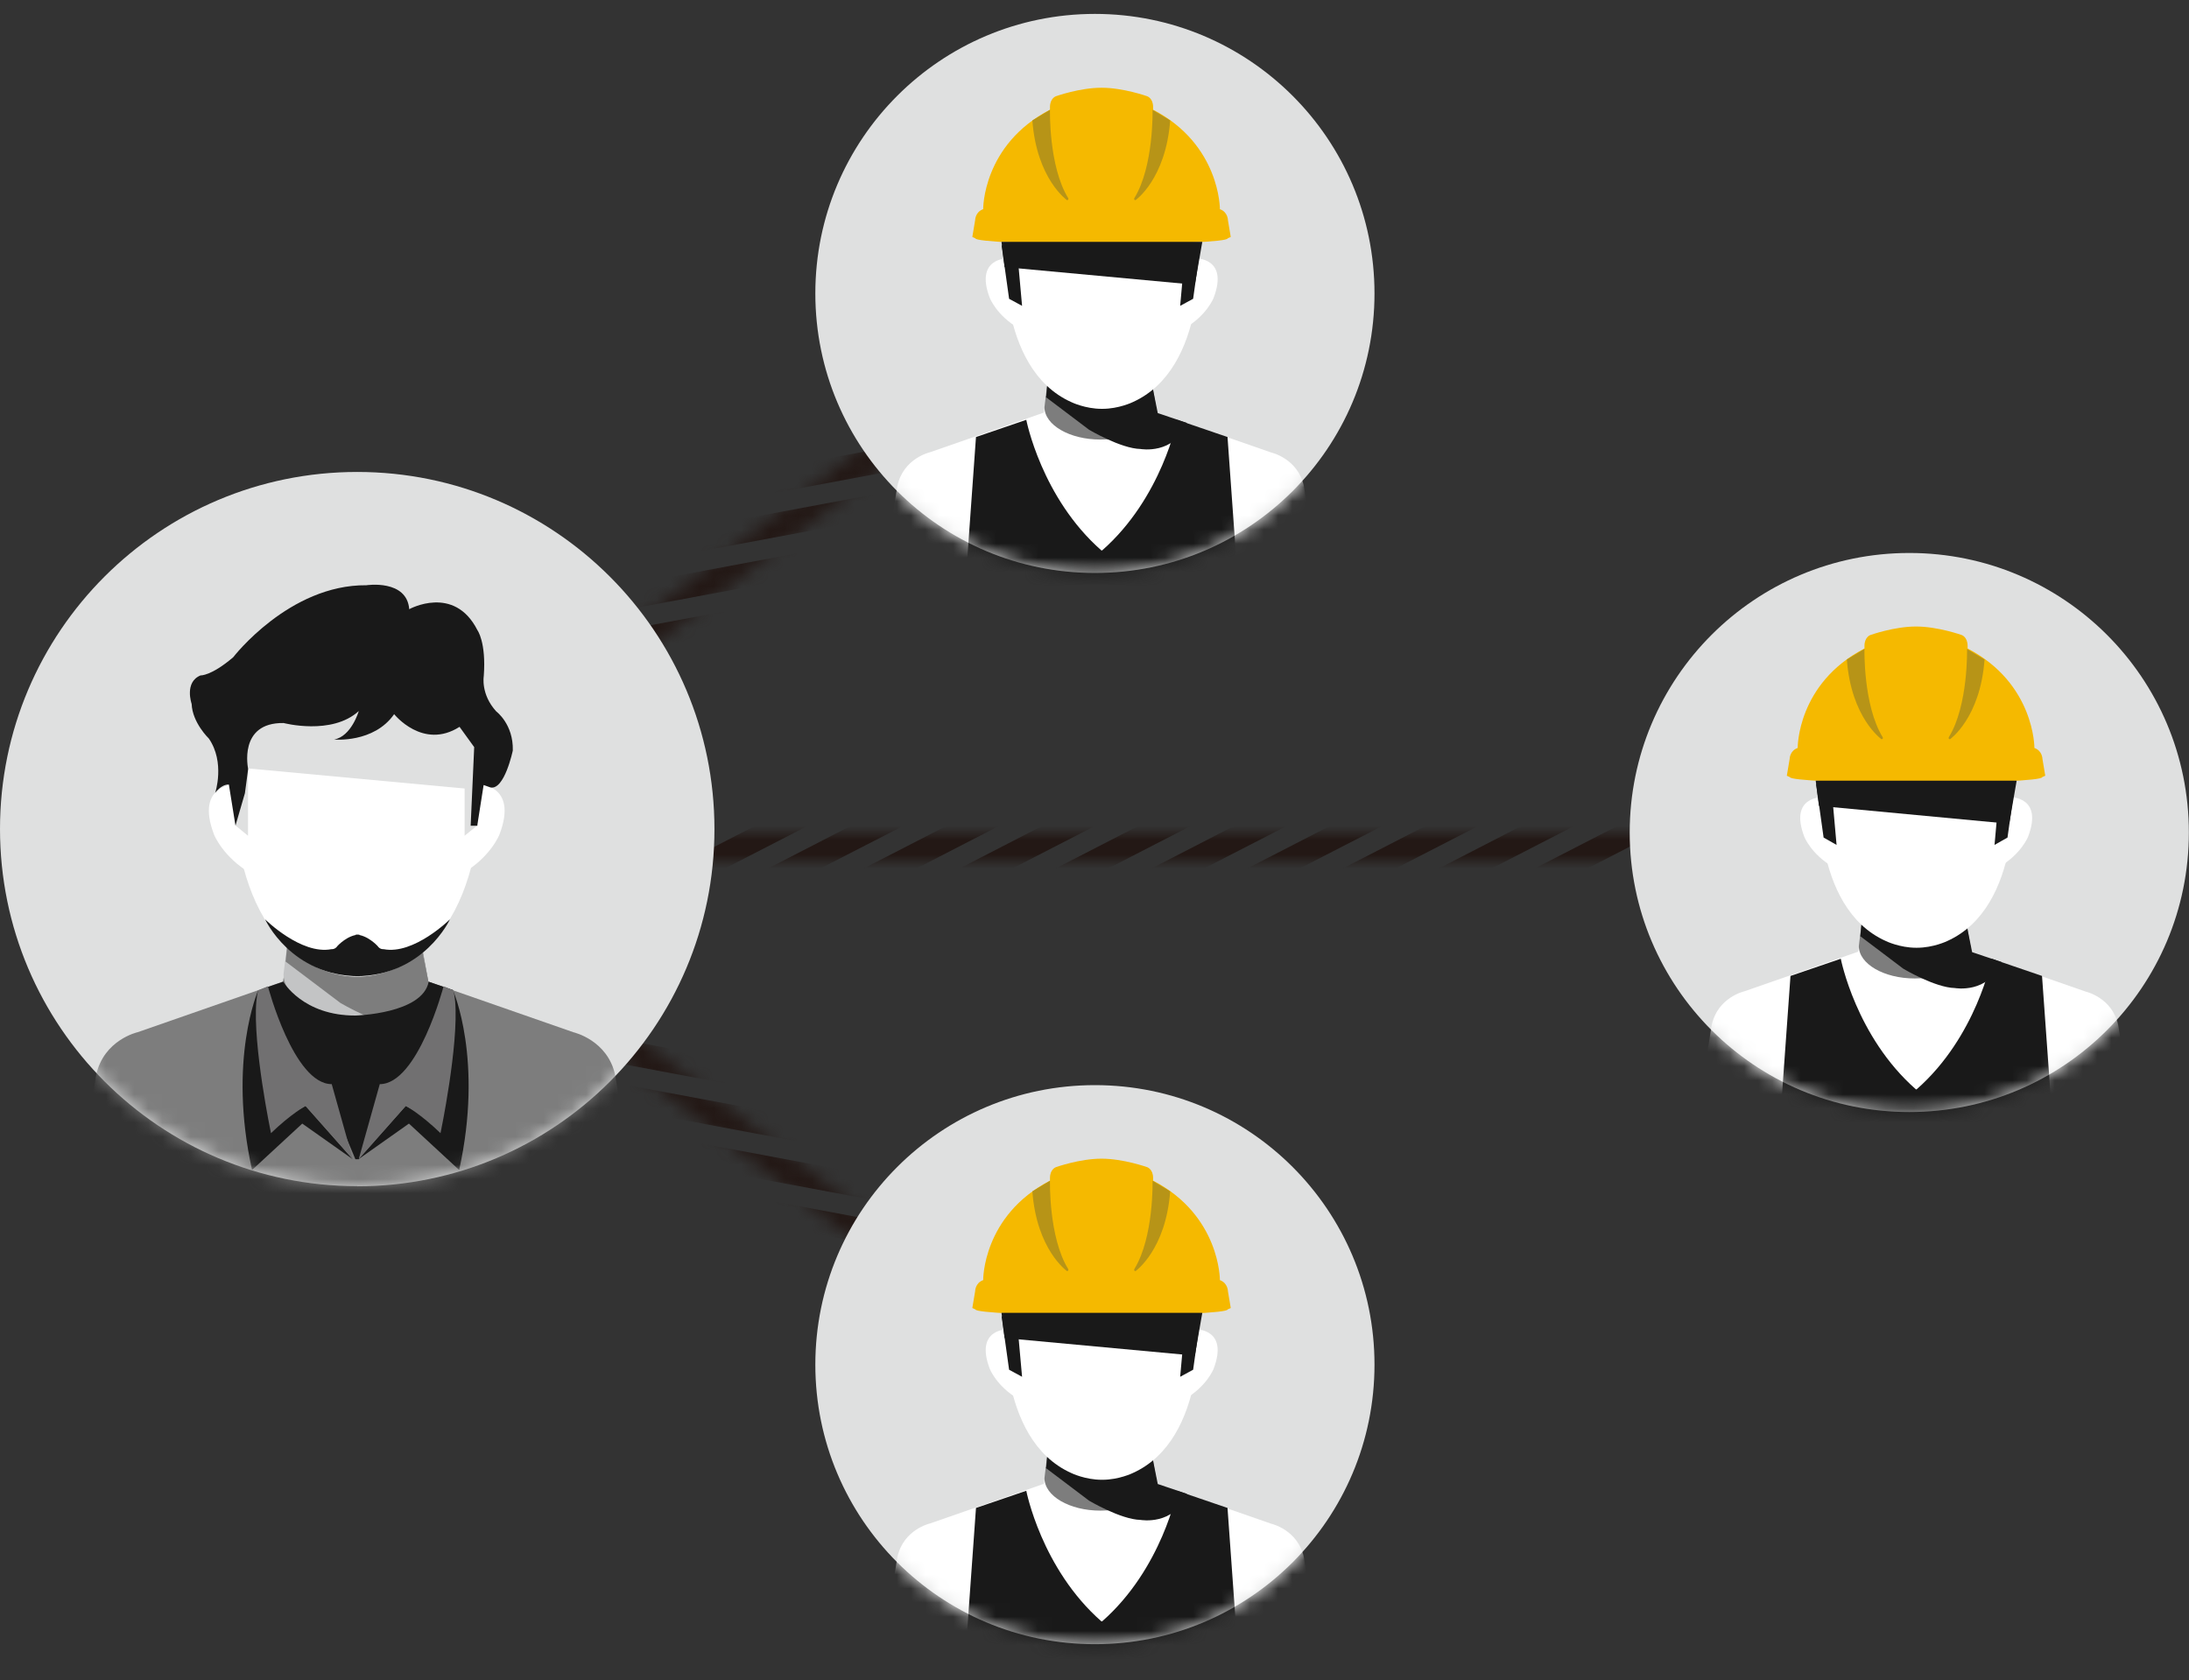 <svg width="155" height="119" viewBox="0 0 155 119" fill="none" xmlns="http://www.w3.org/2000/svg">
<rect x="0" y="0" width="155" height="119" fill="#333333" stroke="none"/>
<g clip-path="url(#clip0_28_1492)">
<mask id="mask0_28_1492" style="mask-type:luminance" maskUnits="userSpaceOnUse" x="45" y="59" width="73" height="3">
<path d="M45.82 61.014L117.592 60.994L117.543 59.008L45.77 59.028L45.82 61.014Z" fill="white"/>
</mask>
<g mask="url(#mask0_28_1492)">
<path d="M45.77 64.366L63.531 55.226H59.799L42.048 64.366H45.77Z" fill="#231815"/>
<path d="M52.535 64.366L70.296 55.226H66.584L48.823 64.366H52.535Z" fill="#231815"/>
<path d="M59.34 64.366L77.082 55.226H73.36L55.599 64.366H59.34Z" fill="#231815"/>
<path d="M69.189 64.366H72.91L90.661 55.226H86.95L69.189 64.366Z" fill="#231815"/>
<path d="M56.736 55.226H53.014L35.253 64.366H38.995L56.736 55.226Z" fill="#231815"/>
<path d="M80.135 55.226L62.394 64.366H66.125L83.886 55.226H80.135Z" fill="#231815"/>
<path d="M79.695 64.366L97.466 55.226H93.734L75.983 64.366H79.695Z" fill="#231815"/>
<path d="M86.471 64.366L104.232 55.226H100.52L82.759 64.366H86.471Z" fill="#231815"/>
<path d="M93.275 64.366L111.016 55.226H107.284L89.523 64.366H93.275Z" fill="#231815"/>
<path d="M103.114 64.366H106.846L124.597 55.226H120.875L103.114 64.366Z" fill="#231815"/>
<path d="M114.07 55.226L96.329 64.366H100.061L117.822 55.226H114.07Z" fill="#231815"/>
</g>
<mask id="mask1_28_1492" style="mask-type:luminance" maskUnits="userSpaceOnUse" x="17" y="53" width="59" height="46">
<path d="M17.841 54.827L74.577 98.781L75.754 97.184L19.009 53.231L17.831 54.827H17.841Z" fill="white"/>
</mask>
<g mask="url(#mask1_28_1492)">
<path d="M15.746 57.452L35.383 61.114L32.429 58.828L12.812 55.176L15.746 57.452Z" fill="#231815"/>
<path d="M21.094 61.592L40.731 65.264L37.798 62.989L18.161 59.317L21.094 61.592Z" fill="#231815"/>
<path d="M26.473 65.763L46.09 69.415L43.146 67.13L23.519 63.468L26.473 65.763Z" fill="#231815"/>
<path d="M34.255 71.79L37.199 74.075L56.826 77.737L53.892 75.462L34.255 71.79Z" fill="#231815"/>
<path d="M30.015 56.953L27.071 54.668L7.434 51.006L10.398 53.301L30.015 56.953Z" fill="#231815"/>
<path d="M48.504 71.281L28.887 67.639L31.841 69.924L51.478 73.586L48.504 71.281Z" fill="#231815"/>
<path d="M42.567 78.236L62.204 81.898L59.25 79.613L39.633 75.961L42.567 78.236Z" fill="#231815"/>
<path d="M47.915 82.387L67.552 86.049L64.618 83.774L44.981 80.112L47.915 82.387Z" fill="#231815"/>
<path d="M53.293 86.558L72.91 90.2L69.967 87.924L50.34 84.253L53.293 86.558Z" fill="#231815"/>
<path d="M61.077 92.585L64.03 94.87L83.647 98.521L80.714 96.246L61.077 92.585Z" fill="#231815"/>
<path d="M75.325 92.076L55.708 88.424L58.661 90.709L78.299 94.37L75.325 92.076Z" fill="#231815"/>
</g>
<mask id="mask2_28_1492" style="mask-type:luminance" maskUnits="userSpaceOnUse" x="17" y="21" width="59" height="46">
<path d="M19.009 66.771L75.744 22.817L74.567 21.221L17.831 65.174L19.009 66.771Z" fill="white"/>
</mask>
<g mask="url(#mask2_28_1492)">
<path d="M15.746 62.56L35.383 58.898L32.429 61.183L12.812 64.835L15.746 62.56Z" fill="#231815"/>
<path d="M21.094 58.409L40.731 54.747L37.798 57.022L18.161 60.684L21.094 58.409Z" fill="#231815"/>
<path d="M26.473 54.248L46.09 50.596L43.146 52.881L23.519 56.543L26.473 54.248Z" fill="#231815"/>
<path d="M34.255 48.212L37.199 45.927L56.826 42.275L53.892 44.55L34.255 48.212Z" fill="#231815"/>
<path d="M30.015 63.059L27.071 65.344L7.434 69.006L10.398 66.711L30.015 63.059Z" fill="#231815"/>
<path d="M48.504 48.721L28.887 52.373L31.841 50.088L51.478 46.426L48.504 48.721Z" fill="#231815"/>
<path d="M42.567 41.776L62.204 38.114L59.25 40.399L39.633 44.051L42.567 41.776Z" fill="#231815"/>
<path d="M47.915 37.625L67.552 33.963L64.618 36.238L44.981 39.9L47.915 37.625Z" fill="#231815"/>
<path d="M53.293 33.454L72.91 29.812L69.967 32.087L50.34 35.749L53.293 33.454Z" fill="#231815"/>
<path d="M61.077 27.427L64.03 25.142L83.647 21.49L80.714 23.765L61.077 27.427Z" fill="#231815"/>
<path d="M75.325 27.936L55.708 31.588L58.661 29.303L78.299 25.641L75.325 27.936Z" fill="#231815"/>
</g>
<path d="M135.194 78.755C146.13 78.755 154.99 69.894 154.99 58.958C154.99 48.022 146.13 39.162 135.194 39.162C124.258 39.162 115.397 48.022 115.397 58.958C115.397 69.894 124.258 78.755 135.194 78.755Z" fill="#DFE0E0"/>
<mask id="mask3_28_1492" style="mask-type:alpha" maskUnits="userSpaceOnUse" x="115" y="39" width="40" height="40">
<path d="M135.194 78.755C146.13 78.755 154.99 69.894 154.99 58.958C154.99 48.022 146.13 39.162 135.194 39.162C124.258 39.162 115.397 48.022 115.397 58.958C115.397 69.894 124.258 78.755 135.194 78.755Z" fill="#DFE0E0"/>
</mask>
<g mask="url(#mask3_28_1492)">
<path d="M151.258 80.521L149.991 72.608C149.572 70.642 147.676 70.223 147.676 70.223L139.624 67.42L139.275 65.504H131.921L131.791 66.202L131.571 67.4L123.519 70.204C123.519 70.204 121.633 70.623 121.204 72.588L119.937 80.501H151.228L151.248 80.521H151.258Z" fill="white"/>
<path d="M135.662 44.37C134.126 44.37 132.449 44.969 132.449 44.969C132.449 44.969 132.02 45.099 132.02 45.747V45.927C127.241 48.411 127.291 52.971 127.291 52.971C126.722 53.171 126.722 53.749 126.722 53.749L126.522 54.937L126.742 55.037C126.742 55.266 130.743 55.456 135.672 55.456C140.602 55.456 144.603 55.276 144.603 55.037L144.822 54.937L144.623 53.749C144.623 53.749 144.623 53.171 144.054 52.971C144.054 52.971 144.084 48.401 139.324 45.927V45.747C139.324 45.099 138.895 44.969 138.895 44.969C138.895 44.969 137.209 44.37 135.682 44.37H135.662Z" fill="#F5B900"/>
<path d="M139.544 67C139.544 68.268 137.778 69.295 135.582 69.295C133.387 69.295 131.621 68.258 131.621 67L131.801 65.514L134.634 67.449C134.634 67.449 135.982 67.879 136.67 67.38L139.274 65.514L139.524 67H139.554H139.544Z" fill="#7D7D7D"/>
<path d="M135.663 77.148C131.412 73.416 130.344 67.898 130.344 67.898L126.782 69.116L125.964 80.531H145.411L144.593 69.116L141.031 67.898C141.031 67.898 139.963 73.416 135.712 77.148" fill="#191919"/>
<path d="M131.711 66.292L134.774 68.607C134.774 68.607 137.019 69.944 138.426 69.974C138.426 69.974 140.811 70.403 141.709 68.128L139.644 67.43L139.224 65.344L136.969 66.641C136.969 66.641 135.752 67.32 134.575 66.522L131.811 65.384L131.731 66.282H131.711V66.292Z" fill="#191919"/>
<path d="M132.02 45.957C132.02 45.957 131.92 49.938 133.307 52.203C133.307 52.203 133.377 52.333 133.228 52.353C133.228 52.353 131.082 50.856 130.773 46.705L132.02 45.957Z" fill="#B79417"/>
<path d="M139.284 45.957C139.284 45.957 139.384 49.938 137.997 52.203C137.997 52.203 137.927 52.333 138.077 52.353C138.077 52.353 140.222 50.856 140.522 46.705L139.274 45.957H139.284Z" fill="#B79417"/>
<path d="M142.567 55.535C142.567 55.535 143.246 64.246 137.868 66.651C137.868 66.651 136.9 67.12 135.732 67.12H135.682C134.515 67.12 133.547 66.651 133.547 66.651C128.169 64.256 128.847 55.535 128.847 55.535" fill="white"/>
<path d="M129.047 56.454C129.047 56.454 126.662 56.384 127.76 59.258C127.76 59.258 128.239 60.495 129.805 61.403" fill="white"/>
<path d="M142.318 56.454C142.318 56.454 144.703 56.384 143.605 59.258C143.605 59.258 143.116 60.495 141.55 61.403" fill="white"/>
<path d="M142.268 58.339L128.797 57.072L128.568 55.286H142.797L142.268 58.339Z" fill="#191919"/>
<path d="M129.666 55.585L130.045 59.836L129.127 59.317L128.598 55.535L129.666 55.585Z" fill="#191919"/>
<path d="M141.609 55.585L141.23 59.836L142.148 59.317L142.677 55.535L141.609 55.585Z" fill="#191919"/>
</g>
<path d="M25.294 84.013C39.264 84.013 50.589 72.688 50.589 58.719C50.589 44.749 39.264 33.424 25.294 33.424C11.325 33.424 0 44.739 0 58.709C0 72.678 11.325 84.003 25.294 84.003V84.013Z" fill="#DFE0E0"/>
<mask id="mask4_28_1492" style="mask-type:alpha" maskUnits="userSpaceOnUse" x="0" y="33" width="51" height="52">
<path d="M25.294 84.013C39.264 84.013 50.589 72.688 50.589 58.719C50.589 44.749 39.264 33.424 25.294 33.424C11.325 33.424 0 44.739 0 58.709C0 72.678 11.325 84.003 25.294 84.003V84.013Z" fill="#DFE0E0"/>
</mask>
<g mask="url(#mask4_28_1492)">
<path d="M45.181 86.278L43.565 76.16C43.036 73.656 40.611 73.107 40.611 73.107L30.334 69.525L29.885 67.07H20.485L20.316 67.969L20.036 69.515L9.759 73.097C9.759 73.097 7.344 73.626 6.805 76.15L5.189 86.268H45.181V86.278Z" fill="#7D7D7D"/>
<path d="M30.214 68.996C30.214 70.633 27.949 71.95 25.145 71.95C22.341 71.95 20.076 70.633 20.076 68.996L20.306 67.1L23.938 69.565C23.938 69.565 25.674 70.134 26.542 69.485L29.875 67.1L30.204 68.996H30.214Z" fill="#C3C4C5"/>
<path d="M20.196 68.078L24.108 71.032C24.108 71.032 26.991 72.728 28.777 72.778C28.777 72.778 30.943 73.047 32.08 70.124L30.334 69.525L29.805 66.861L26.942 68.527C26.942 68.527 25.375 69.395 23.878 68.358L20.346 66.911L20.226 68.058L20.206 68.078H20.196Z" fill="#7D7D7D"/>
<path d="M34.046 54.348C34.046 54.348 34.914 65.484 28.049 68.567C28.049 68.567 26.811 69.166 25.335 69.166H25.265C23.778 69.166 22.551 68.567 22.551 68.567C15.686 65.504 16.554 54.348 16.554 54.348" fill="white"/>
<path d="M16.794 55.526C16.794 55.526 13.76 55.446 15.157 59.108C15.157 59.108 15.776 60.694 17.771 61.862" fill="white"/>
<path d="M33.726 55.526C33.726 55.526 36.76 55.446 35.363 59.108C35.363 59.108 34.744 60.694 32.748 61.862" fill="white"/>
<path d="M33.666 55.915L16.464 54.318L16.085 47.922H34.245L33.666 55.925V55.915Z" fill="#DFE0E0"/>
<path d="M17.562 54.418V59.188L16.674 58.459L16.205 54.358L17.552 54.428L17.562 54.418Z" fill="#DFE0E0"/>
<path d="M32.898 54.418V59.188L33.797 58.459L34.265 54.358L32.898 54.428V54.418Z" fill="#DFE0E0"/>
<path d="M32.08 70.124L29.935 77.358L26.483 79.493L25.415 82.097H25.165L23.25 77.528C23.25 77.528 20.985 76.709 20.965 76.54C20.945 76.37 18.819 69.944 18.819 69.944L20.057 69.525C20.057 69.525 21.454 71.94 25.175 71.92C25.175 71.92 29.925 71.8 30.354 69.525L32.1 70.124" fill="#191919"/>
<path d="M33.796 58.449L34.245 55.596L34.724 55.765C35.722 55.985 36.311 53.151 36.311 53.151C36.36 51.285 35.143 50.387 35.143 50.387C34.026 49.17 34.255 47.883 34.255 47.883C34.435 45.478 33.806 44.63 33.806 44.63C32.16 41.377 28.977 43.143 28.977 43.143C28.807 41.008 25.943 41.447 25.943 41.447C20.475 41.397 16.514 46.545 16.514 46.545C14.947 47.883 14.199 47.833 14.199 47.833C13.032 48.312 13.57 49.848 13.57 49.848C13.62 51.185 14.788 52.303 14.788 52.303C15.955 53.999 15.237 56.154 15.237 56.154C15.237 56.154 15.636 55.556 16.205 55.556L16.674 58.469L17.342 56.174L17.572 54.458C17.572 54.458 16.843 51.155 20.086 51.205C20.086 51.205 23.489 52.103 25.404 50.357C25.404 50.357 24.886 52.153 23.658 52.373C23.658 52.373 26.472 52.642 27.909 50.577C27.909 50.577 29.945 53.131 32.539 51.475L33.577 52.911L33.327 58.479H33.796L33.816 58.459L33.796 58.449Z" fill="#191919"/>
<path d="M32.509 82.856L28.957 79.573L25.395 82.088L28.727 78.326L31.112 79.623L32.08 70.144C32.08 70.144 34.245 75.043 32.509 82.876V82.856Z" fill="#191919"/>
<path d="M31.411 69.844C31.411 69.844 29.595 76.779 26.891 76.779L25.404 82.077L28.737 78.316C28.737 78.316 29.785 78.894 31.192 80.251C31.192 80.251 32.489 74.055 32.229 70.922C32.199 70.623 32.16 70.353 32.1 70.134L31.421 69.854L31.411 69.844Z" fill="#717071"/>
<path d="M17.851 82.856L21.403 79.573L24.965 82.088L21.633 78.326L19.248 79.623L18.28 70.144C18.28 70.144 16.115 75.043 17.851 82.876V82.856Z" fill="#191919"/>
<path d="M18.969 69.844C18.969 69.844 20.785 76.779 23.489 76.779L24.976 82.077L21.643 78.316C21.643 78.316 20.595 78.894 19.188 80.251C19.188 80.251 17.891 74.055 18.151 70.922C18.18 70.623 18.22 70.353 18.28 70.134L18.959 69.854L18.969 69.844Z" fill="#717071"/>
<path d="M25.444 66.192C24.626 66.192 23.898 66.991 23.898 66.991C23.718 67.26 23.469 67.22 23.469 67.22C21.323 67.639 18.769 65.105 18.769 65.105C18.769 65.105 20.615 69.136 25.454 69.136" fill="#191919"/>
<path d="M25.185 66.192C26.003 66.192 26.731 66.991 26.731 66.991C26.911 67.26 27.16 67.22 27.16 67.22C29.306 67.639 31.86 65.105 31.86 65.105C31.86 65.105 30.014 69.136 25.175 69.136" fill="#191919"/>
</g>
<path d="M77.53 116.442C88.466 116.442 97.326 107.581 97.326 96.645C97.326 85.709 88.466 76.849 77.53 76.849C66.594 76.849 57.733 85.709 57.733 96.645C57.733 107.581 66.594 116.442 77.53 116.442Z" fill="#DFE0E0"/>
<mask id="mask5_28_1492" style="mask-type:alpha" maskUnits="userSpaceOnUse" x="57" y="76" width="41" height="41">
<path d="M77.53 116.442C88.466 116.442 97.326 107.581 97.326 96.645C97.326 85.709 88.466 76.849 77.53 76.849C66.594 76.849 57.733 85.709 57.733 96.645C57.733 107.581 66.594 116.442 77.53 116.442Z" fill="#DFE0E0"/>
</mask>
<g mask="url(#mask5_28_1492)">
<path d="M93.595 118.208L92.328 110.296C91.908 108.33 90.013 107.911 90.013 107.911L81.96 105.107L81.611 103.191H74.257L74.127 103.89L73.908 105.087L65.856 107.891C65.856 107.891 63.97 108.31 63.541 110.276L62.273 118.188H93.565L93.585 118.208H93.595Z" fill="white"/>
<path d="M77.989 82.058C76.452 82.058 74.776 82.656 74.776 82.656C74.776 82.656 74.347 82.786 74.347 83.434V83.614C69.567 86.099 69.617 90.659 69.617 90.659C69.048 90.858 69.048 91.447 69.048 91.447L68.849 92.634L69.068 92.734C69.068 92.964 73.069 93.153 77.999 93.153C82.928 93.153 86.929 92.974 86.929 92.734L87.148 92.634L86.949 91.447C86.949 91.447 86.949 90.868 86.38 90.659C86.38 90.659 86.41 86.089 81.651 83.614V83.434C81.651 82.786 81.222 82.656 81.222 82.656C81.222 82.656 79.535 82.058 78.008 82.058H77.989Z" fill="#F5B900"/>
<path d="M81.88 104.678C81.88 105.945 80.114 106.983 77.919 106.983C75.724 106.983 73.957 105.945 73.957 104.678L74.137 103.191L76.971 105.127C76.971 105.127 78.318 105.556 79.006 105.057L81.611 103.191L81.86 104.678H81.89H81.88Z" fill="#7D7D7D"/>
<path d="M77.989 114.826C73.738 111.094 72.67 105.576 72.67 105.576L69.108 106.793L68.29 118.208H87.737L86.919 106.793L83.357 105.576C83.357 105.576 82.289 111.094 78.039 114.826" fill="#191919"/>
<path d="M74.047 103.959L77.111 106.274C77.111 106.274 79.356 107.611 80.763 107.641C80.763 107.641 83.147 108.07 84.045 105.795L81.98 105.097L81.561 103.011L79.316 104.309C79.316 104.309 78.099 104.987 76.921 104.189L74.157 103.051L74.077 103.949H74.057L74.047 103.959Z" fill="#191919"/>
<path d="M74.347 83.624C74.347 83.624 74.247 87.605 75.634 89.87C75.634 89.87 75.704 90 75.554 90.02C75.554 90.02 73.409 88.523 73.1 84.372L74.347 83.624Z" fill="#B79417"/>
<path d="M81.611 83.624C81.611 83.624 81.711 87.605 80.324 89.87C80.324 89.87 80.254 90 80.404 90.02C80.404 90.02 82.549 88.523 82.858 84.372L81.611 83.624Z" fill="#B79417"/>
<path d="M84.894 93.213C84.894 93.213 85.572 101.924 80.194 104.329C80.194 104.329 79.226 104.798 78.059 104.798H78.009C76.842 104.798 75.874 104.329 75.874 104.329C70.496 101.934 71.174 93.213 71.174 93.213" fill="white"/>
<path d="M71.373 94.141C71.373 94.141 68.989 94.071 70.086 96.945C70.086 96.945 70.565 98.182 72.132 99.09" fill="white"/>
<path d="M84.645 94.141C84.645 94.141 87.029 94.071 85.932 96.945C85.932 96.945 85.453 98.182 83.886 99.09" fill="white"/>
<path d="M84.594 96.007L71.134 94.76L70.915 92.974H85.133L84.605 96.007H84.594Z" fill="#191919"/>
<path d="M71.992 93.273L72.371 97.504L71.453 97.005L70.924 93.223L71.992 93.273Z" fill="#191919"/>
<path d="M83.946 93.273L83.566 97.504L84.484 97.005L85.013 93.223L83.946 93.273Z" fill="#191919"/>
</g>
<path d="M77.53 40.578C88.466 40.578 97.326 31.718 97.326 20.782C97.326 9.846 88.456 0.985 77.53 0.985C66.604 0.985 57.733 9.846 57.733 20.782C57.733 31.718 66.594 40.578 77.53 40.578Z" fill="#DFE0E0"/>
<mask id="mask6_28_1492" style="mask-type:alpha" maskUnits="userSpaceOnUse" x="57" y="0" width="41" height="41">
<path d="M77.53 40.578C88.466 40.578 97.326 31.718 97.326 20.782C97.326 9.846 88.456 0.985 77.53 0.985C66.604 0.985 57.733 9.846 57.733 20.782C57.733 31.718 66.594 40.578 77.53 40.578Z" fill="#DFE0E0"/>
</mask>
<g mask="url(#mask6_28_1492)">
<path d="M93.595 42.345L92.328 34.432C91.908 32.466 90.013 32.047 90.013 32.047L81.96 29.243L81.611 27.328H74.257L74.127 28.026L73.908 29.223L65.856 32.027C65.856 32.027 63.97 32.446 63.541 34.412L62.273 42.325H93.565L93.585 42.345H93.595Z" fill="white"/>
<path d="M77.989 6.214C76.452 6.214 74.776 6.813 74.776 6.813C74.776 6.813 74.347 6.942 74.347 7.591V7.77C69.567 10.255 69.617 14.815 69.617 14.815C69.048 15.015 69.048 15.593 69.048 15.593L68.849 16.781L69.068 16.881C69.068 17.11 73.069 17.3 77.999 17.3C82.928 17.3 86.929 17.12 86.929 16.881L87.148 16.781L86.949 15.593C86.949 15.593 86.949 15.015 86.38 14.815C86.38 14.815 86.41 10.245 81.651 7.77V7.591C81.651 6.942 81.222 6.813 81.222 6.813C81.222 6.813 79.535 6.214 78.008 6.214H77.989Z" fill="#F5B900"/>
<path d="M81.88 28.834C81.88 30.102 80.114 31.129 77.919 31.129C75.724 31.129 73.957 30.091 73.957 28.834L74.137 27.348L76.971 29.283C76.971 29.283 78.318 29.712 79.006 29.213L81.611 27.348L81.86 28.834H81.89H81.88Z" fill="#7D7D7D"/>
<path d="M77.989 38.982C73.738 35.25 72.67 29.732 72.67 29.732L69.108 30.95L68.29 42.364H87.737L86.919 30.95L83.357 29.732C83.357 29.732 82.289 35.25 78.039 38.982" fill="#191919"/>
<path d="M74.047 28.116L77.111 30.431C77.111 30.431 79.356 31.768 80.763 31.798C80.763 31.798 83.147 32.227 84.045 29.952L81.98 29.253L81.561 27.168L79.316 28.465C79.316 28.465 78.099 29.143 76.921 28.345L74.157 27.208L74.077 28.106H74.057L74.047 28.116Z" fill="#191919"/>
<path d="M74.347 7.78C74.347 7.78 74.247 11.762 75.634 14.027C75.634 14.027 75.704 14.156 75.554 14.176C75.554 14.176 73.409 12.68 73.1 8.529L74.347 7.78Z" fill="#B79417"/>
<path d="M81.611 7.78C81.611 7.78 81.711 11.762 80.324 14.027C80.324 14.027 80.254 14.156 80.404 14.176C80.404 14.176 82.549 12.68 82.858 8.529L81.611 7.78Z" fill="#B79417"/>
<path d="M84.894 17.369C84.894 17.369 85.572 26.08 80.194 28.485C80.194 28.485 79.226 28.954 78.059 28.954H78.009C76.842 28.954 75.874 28.485 75.874 28.485C70.496 26.09 71.174 17.369 71.174 17.369" fill="white"/>
<path d="M71.373 18.297C71.373 18.297 68.989 18.227 70.086 21.101C70.086 21.101 70.565 22.338 72.132 23.247" fill="white"/>
<path d="M84.645 18.297C84.645 18.297 87.029 18.227 85.932 21.101C85.932 21.101 85.453 22.338 83.886 23.247" fill="white"/>
<path d="M84.594 20.163L71.134 18.916L70.915 17.13H85.133L84.605 20.163H84.594Z" fill="#191919"/>
<path d="M71.992 17.429L72.371 21.66L71.453 21.161L70.924 17.379L71.992 17.429Z" fill="#191919"/>
<path d="M83.946 17.429L83.566 21.66L84.484 21.161L85.013 17.379L83.946 17.429Z" fill="#191919"/>
</g>
</g>
<defs>
<clipPath id="clip0_28_1492">
<rect width="155" height="117.223" fill="white" transform="translate(0 0.985)"/>
</clipPath>
</defs>
</svg>
